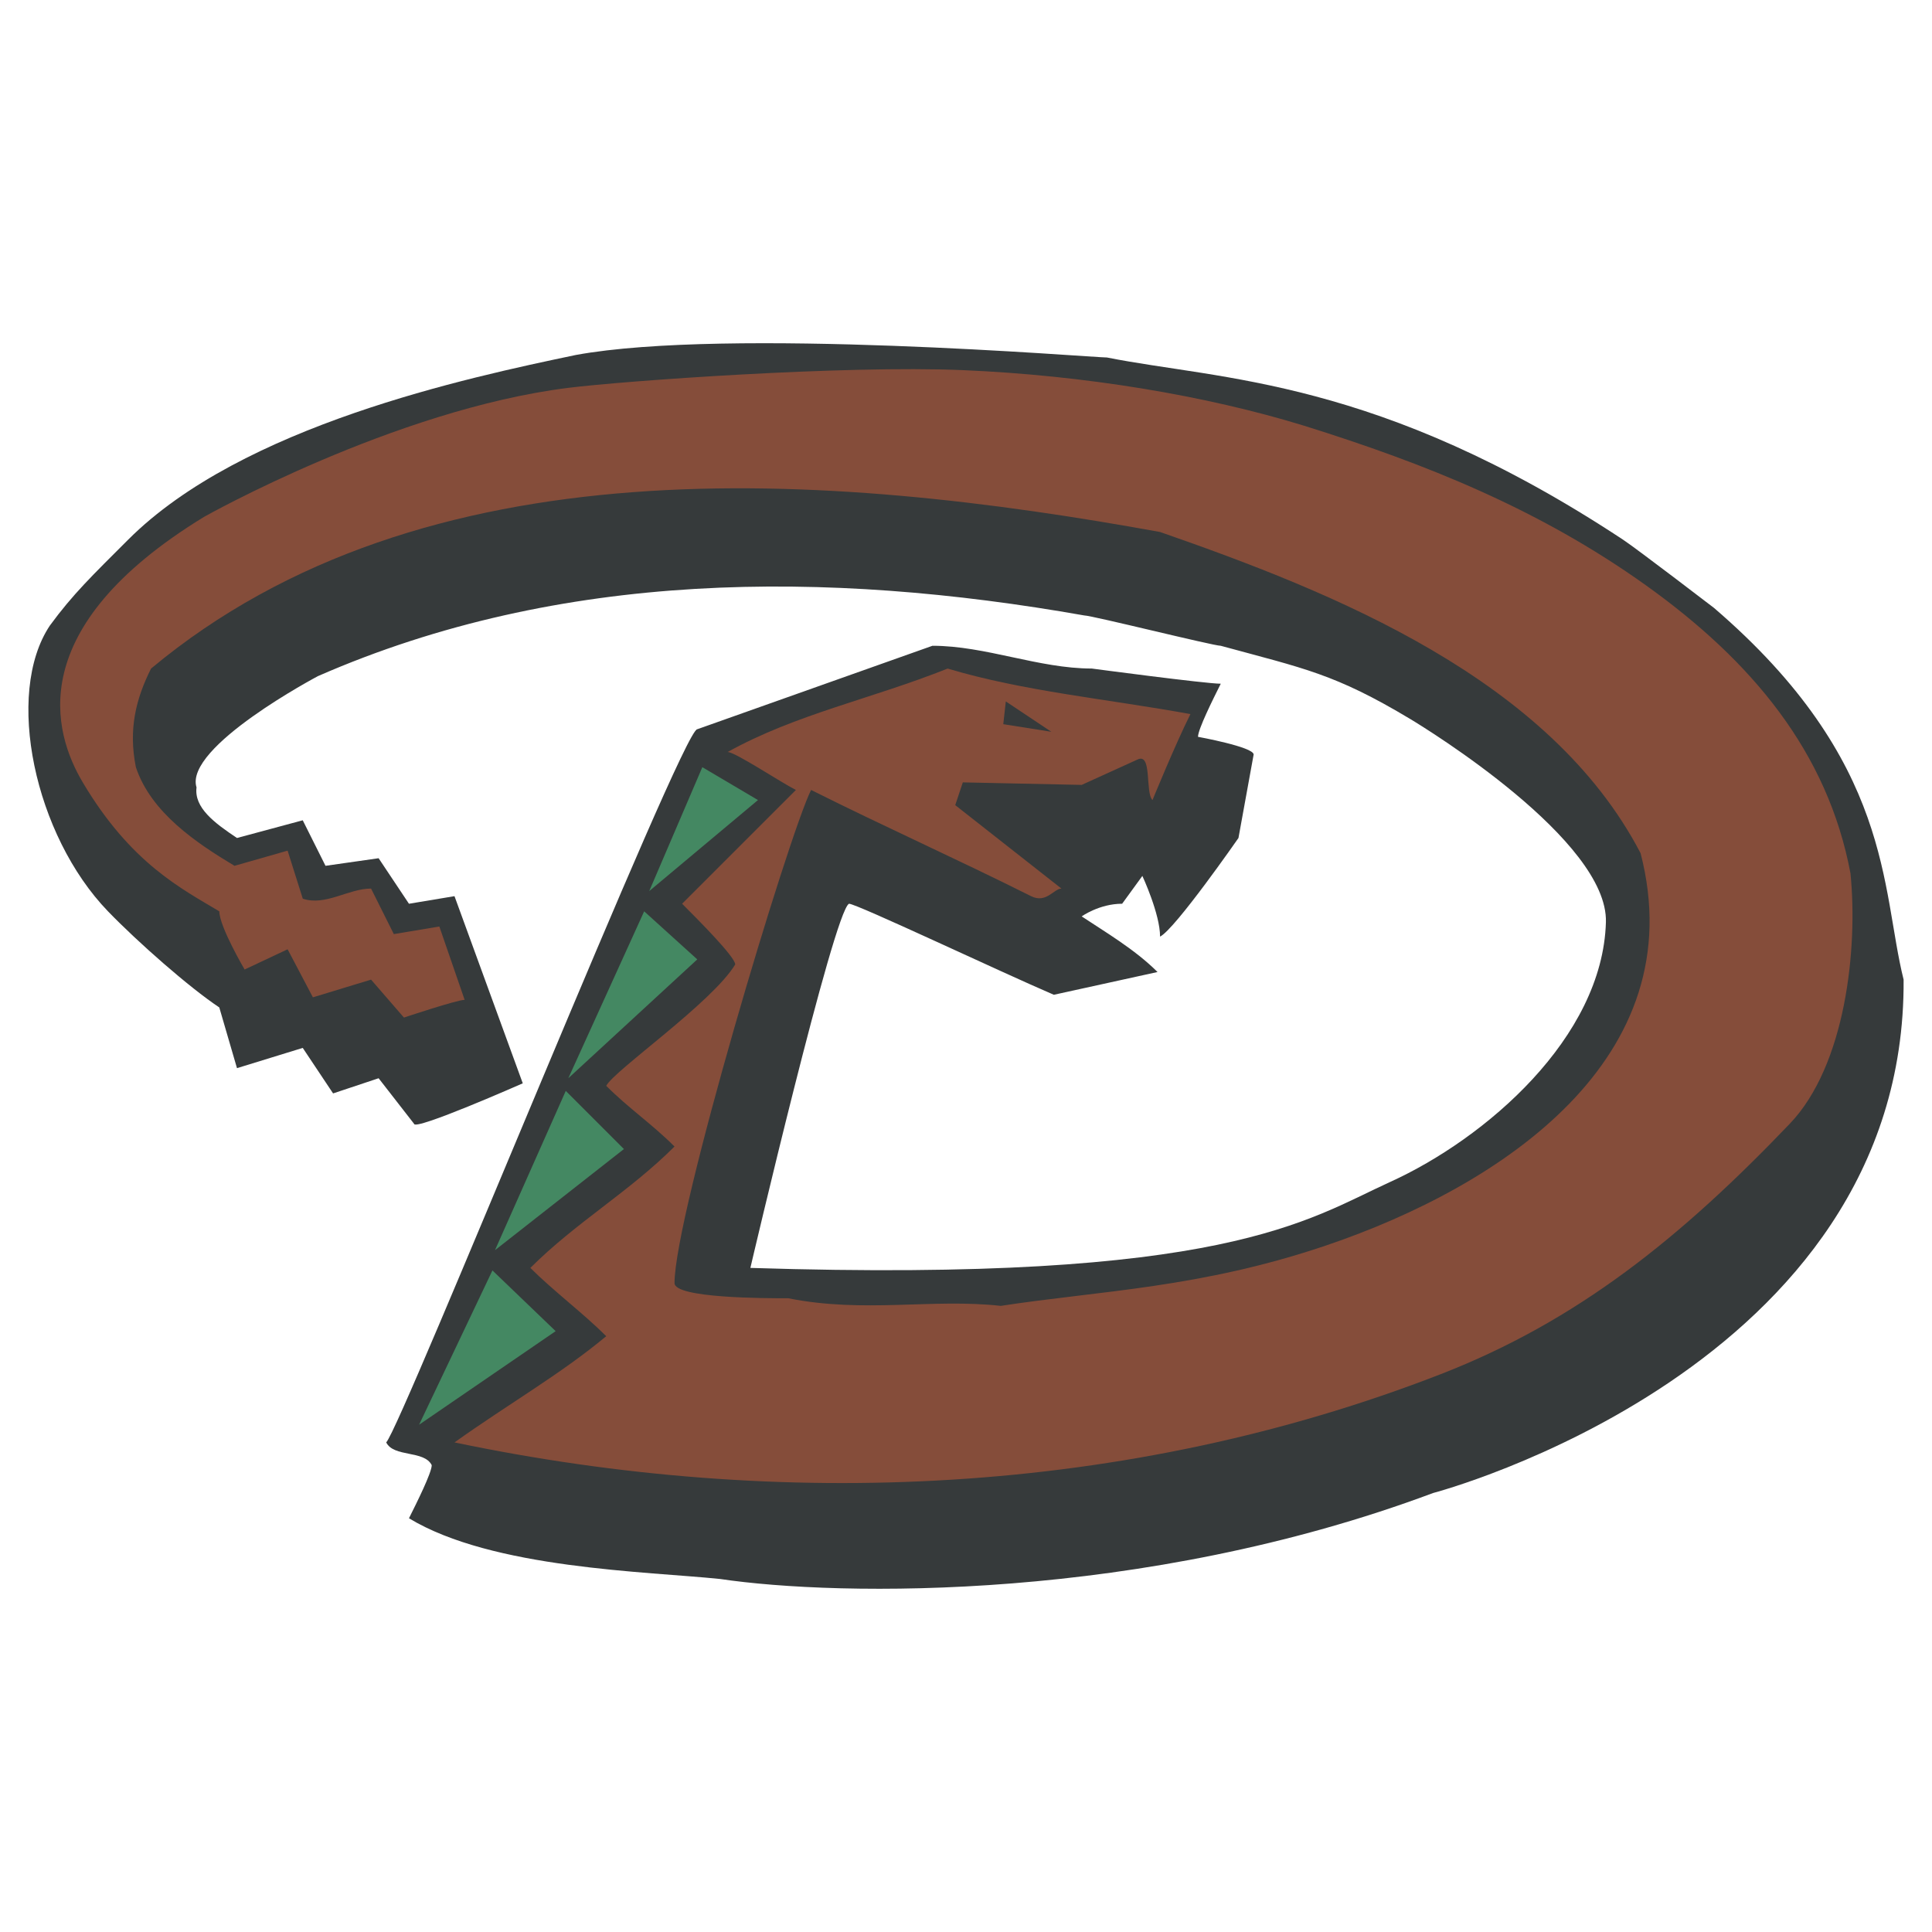 <svg xmlns="http://www.w3.org/2000/svg" width="2500" height="2500" viewBox="0 0 192.756 192.756"><g fill-rule="evenodd" clip-rule="evenodd"><path fill="#fff" d="M0 0h192.756v192.756H0V0z"/><path d="M71.838 157.535c-7.317-.758-22.708-1.01-31.035-6.057.757-1.514 2.271-4.541 2.271-5.299-.757-1.514-3.785-.756-4.542-2.27 1.514-1.514 29.521-71.153 31.035-71.153l23.465-8.327c5.299 0 10.596 2.271 15.895 2.271 0 0 11.355 1.514 12.869 1.514-.758 1.514-2.271 4.542-2.271 5.299 0 0 5.551 1.009 5.551 1.766l-1.514 8.327s-6.309 9.083-7.822 9.84c0-2.271-1.766-6.055-1.766-6.055l-2.018 2.775c-2.271 0-4.037 1.262-4.037 1.262 2.271 1.514 5.299 3.28 7.568 5.55l-10.344 2.271c-5.299-2.271-19.681-9.083-20.438-9.083-1.514.757-9.84 36.333-9.84 36.333 47.435 1.514 55.509-4.793 63.837-8.578 9.502-4.32 21.193-14.383 21.52-25.918.229-8.145-17.85-19.264-19.502-20.256-7.57-4.542-10.598-5.046-18.924-7.317-.758 0-12.869-3.028-13.625-3.028-25.736-4.542-52.229-4.542-76.452 6.056 0 0-13.372 7.065-12.111 11.102-.252 2.019 1.766 3.533 4.037 5.047l6.56-1.767 2.271 4.542 5.299-.757 3.028 4.542 4.542-.757 6.812 18.672s-10.85 4.793-10.85 4.035l-3.532-4.541-4.542 1.514-3.028-4.541-6.56 2.02-1.766-6.057c-3.028-2.02-8.139-6.522-11.102-9.588C3.461 83.354.433 69.225 4.975 62.413c2.322-3.166 4.234-4.991 7.822-8.579 11.354-11.354 33.81-16.148 44.66-18.419 15.139-2.775 51.471.252 52.985.252 11.355 2.271 26.998 2.019 51.473 18.167 1.412.933 9.084 6.812 9.084 6.812 17.914 15.391 16.652 28.007 18.924 37.09.252 38.855-46.932 51.219-46.932 51.219-29.016 10.85-59.294 10.346-71.153 8.58z" fill="#363a3b"/><path d="M143.748 137.098c-31.312 12.176-65.854 13.625-98.403 6.812 5.299-3.785 10.598-6.812 15.139-10.598-2.271-2.271-5.298-4.541-7.57-6.812 4.542-4.541 9.84-7.57 14.382-12.111-2.271-2.271-4.542-3.785-6.812-6.055.757-1.514 10.597-8.326 12.868-12.111 0-.757-3.785-4.542-5.298-6.056l11.354-11.354c-1.514-.757-6.056-3.785-6.812-3.785 6.812-3.785 14.382-5.299 21.951-8.326 7.569 2.271 15.895 3.027 24.223 4.542-1.516 3.028-3.785 8.579-3.785 8.579-.758-.757 0-4.794-1.514-4.037l-5.551 2.523-11.859-.252-.757 2.271 10.597 8.326c-.756 0-1.514 1.514-3.027.757-7.569-3.785-14.382-6.812-21.951-10.597-2.271 4.542-13.625 42.388-13.625 49.201 0 1.514 9.083 1.514 11.354 1.514 7.569 1.514 14.382 0 21.195.758 9.84-1.514 19.932-1.766 32.549-6.057 17.451-5.934 36.584-18.67 31.285-39.108-9.082-17.41-30.529-25.989-47.939-32.044C82.437 47.022 42.32 43.995 15.07 66.703c-1.514 3.027-2.271 6.056-1.514 9.84 1.514 4.542 6.055 7.569 9.84 9.84l5.299-1.514 1.514 4.794c2.271.757 4.542-1.009 6.812-1.009l2.271 4.542 4.542-.757 2.523 7.316c-.757 0-6.056 1.768-6.056 1.768l-3.28-3.785-5.803 1.766-2.523-4.793-4.29 2.018s-2.523-4.289-2.523-5.803c-3.785-2.271-8.831-4.794-13.625-12.868-2.945-4.959-6.057-15.393 12.11-26.495 0 0 18.969-10.697 36.333-12.868 5.563-.696 27.502-2.271 39.361-1.767 12.123.516 24.223 2.523 34.062 5.551 12.111 3.785 23.465 8.327 34.062 15.896 10.598 7.569 18.166 16.652 20.438 28.764.756 7.569-.506 19.175-6.057 24.978-10.886 11.385-21.193 19.682-34.818 24.981z" fill="#854d3a"/><path fill="#448862" d="M41.813 142.145l7.317-15.393 6.308 6.057-13.625 9.336zM49.383 124.734l7.064-15.896 5.803 5.803-12.867 10.093zM56.7 107.576l7.569-16.653 5.298 4.795L56.7 107.576zM64.773 88.905l5.299-12.363 5.551 3.28-10.85 9.083z"/><path fill="#363a3b" d="M100.098 72.252l.252-2.27 4.541 3.027-4.793-.757z"/></g></svg>